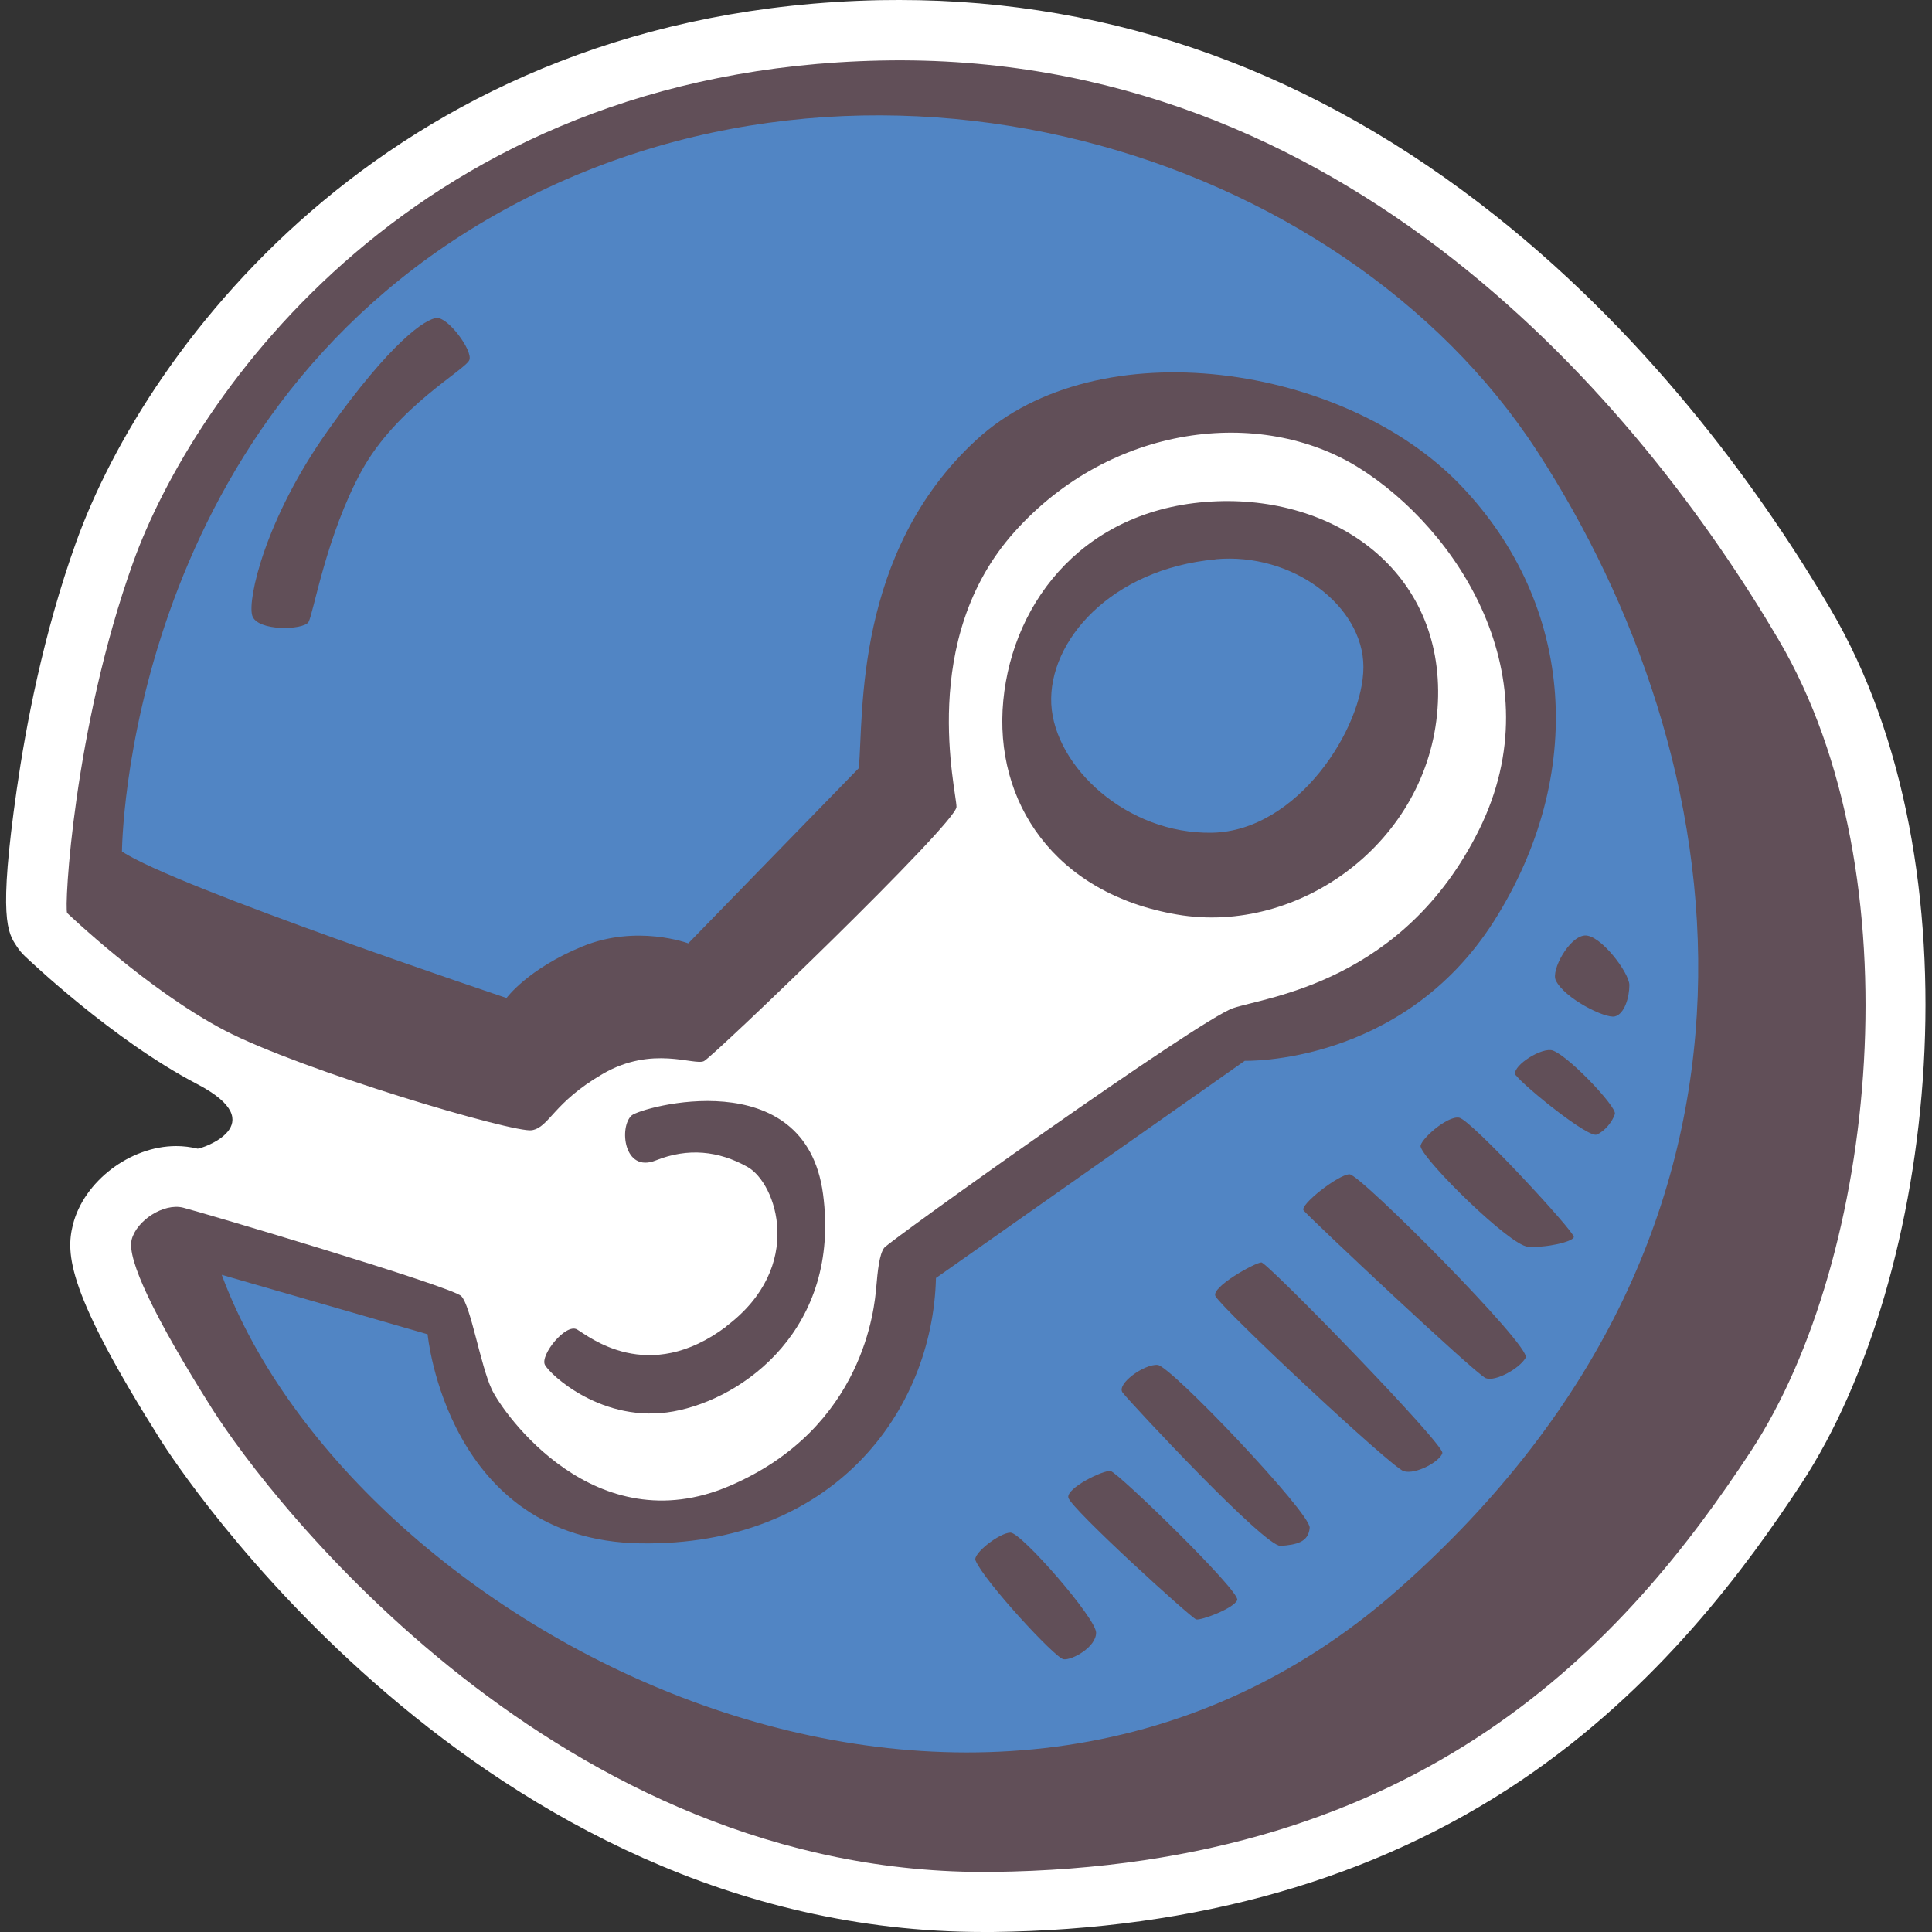 <svg xmlns="http://www.w3.org/2000/svg" id="Layer_2" data-name="Layer 2" viewBox="0 0 128 128"><rect x="0" y="0" width="128" height="128" fill="#333333" stroke="none"/><defs><style>.cls-2{fill:#614f58}.cls-3{fill:#5185c4}</style></defs><g id="steam"><path d="M65.18 128c-33.57 0-53.68-31.23-54.52-32.56-6.22-9.85-6.31-12.38-5.83-14.3.72-2.87 3.79-5.21 6.84-5.21.49 0 .96.06 1.42.17.18.04 5.14-1.59-.05-4.29-5.56-2.9-11.13-8.22-11.37-8.44-.21-.2-.4-.42-.56-.67-.6-.9-1.23-1.84 0-10.4.59-4.11 1.74-10.29 3.94-16.4C9.73 22.89 26.21.68 58.29.01c.44 0 .88-.01 1.31-.01 14.26 0 27.54 4.81 39.49 14.3 10.62 8.43 17.93 18.82 22.18 26.04 10.06 17.08 7.06 44.23-1.91 57.93-3.62 5.51-9.48 13.56-18.63 19.72-9.64 6.49-21.4 9.85-34.97 10.01h-.59Z" style="fill:#fff;opacity:1"/><path d="M117.83 42.37c-9.16-15.55-28.66-39-59.46-38.36-30.79.64-45.61 22.27-49.55 33.25S4.24 60.17 4.45 60.49c0 0 5.33 5.11 10.44 7.78 5.11 2.66 19.18 6.82 20.35 6.61s1.39-1.81 4.69-3.73 6.07-.53 6.71-.85 16.73-15.77 16.73-16.84-2.56-11.08 3.84-18.22c6.39-7.14 16.3-8.31 22.8-4.26s13 13.85 7.99 23.98c-5.01 10.12-14.07 11.08-16.3 11.83-2.24.75-22.8 15.45-23.12 15.88s-.43 1.49-.53 2.66c-.11 1.17-.75 9.27-9.7 13.11s-15.02-4.8-15.77-6.39c-.75-1.6-1.39-5.54-2.02-6.18-.64-.64-17.16-5.54-18.43-5.86-1.28-.32-3.09.85-3.41 2.13s1.49 5.11 5.33 11.19c3.84 6.07 23.02 31.01 51.68 30.69s41.98-15.24 50.3-27.92c8.31-12.68 10.98-38.15 1.81-53.71Zm-22.59 4.59c.64-8.84-6.49-14.05-14.6-13.75-8.63.32-13.53 6.5-14.17 13.21s3.41 12.79 11.51 14.17c8.1 1.39 16.62-4.8 17.26-13.64Zm-47.1 40.91c-5.22 3.94-9.16.64-9.91.21s-2.45 1.7-2.13 2.34 3.84 3.94 8.52 3.09c4.69-.85 11.08-5.54 9.91-14.39-1.17-8.84-12.07-5.76-12.68-5.22-.85.75-.53 3.84 1.6 2.98 2.13-.85 4.16-.64 6.07.43 1.92 1.07 3.84 6.61-1.39 10.55Z" class="cls-2"/><path d="M8.08 56.44s.11-28.24 24.72-42.2 56.05-4.37 69.05 15.67c13 20.03 18.43 51.04-9.27 75.44-27.71 24.4-69.05 2.88-77.89-20.89l13.64 3.94s1.28 13.64 14.07 13.85 19.39-8.74 19.61-17.58l20.46-14.39s10.44.32 16.52-9.27c6.07-9.59 5.43-20.89-2.24-28.88s-23.98-10.44-32.07-2.98c-8.1 7.46-7.46 18.22-7.78 21.74L45.6 62.5s-3.41-1.28-7.03.21-5.01 3.41-5.01 3.41-21.95-7.35-25.47-9.7Z" class="cls-3"/><path d="M80.53 37.05c5.09-.47 9.8 3.09 9.8 7.14s-4.37 10.87-10.02 10.98-10.44-4.37-10.66-8.52c-.21-4.16 3.94-8.95 10.87-9.59Z" class="cls-3"/><path d="M16.71 40.78c-.32-1.07.85-6.39 5.01-12.25s6.5-7.46 7.25-7.46 2.34 2.13 2.13 2.77-4.8 3.09-7.14 7.35-3.2 9.48-3.52 10.02-3.41.64-3.73-.43m54.07 58.44c-.14-.63 2.32-1.84 2.8-1.76s8.63 7.99 8.39 8.55-2.4 1.36-2.72 1.28-8.31-7.35-8.47-8.07m3.6-6.95c-.45-.57 1.44-1.92 2.32-1.84s10.15 9.83 10.07 10.79-.88 1.12-1.92 1.2-9.83-9.35-10.47-10.15m6.15-6.39c-.34-.59 2.64-2.24 3.04-2.24s12.15 12.07 11.99 12.63-1.76 1.44-2.56 1.2-11.91-10.63-12.47-11.59m5.84-5.68c-.31-.35 2.32-2.4 3.04-2.4s12.07 11.43 11.67 12.15-2 1.6-2.64 1.36S86.93 80.84 86.37 80.2m-21.74 23.18c-.19-.45 1.6-1.84 2.32-1.84s5.67 5.67 5.67 6.63-1.6 1.84-2.16 1.76-5.27-5.19-5.83-6.55m29.49-27.41c-.1-.4 1.76-2.08 2.56-1.92s7.67 7.59 7.59 7.91-1.84.72-3.04.64-6.87-5.67-7.11-6.63m6.31-4.72c-.38-.48 1.44-1.76 2.32-1.68s4.4 3.76 4.24 4.24-.64 1.12-1.2 1.36-4.72-3.12-5.35-3.92Zm2.64-6.31c-.31-.66.88-2.88 1.92-2.96s2.96 2.48 2.96 3.28-.32 1.92-.96 2.08-3.36-1.2-3.92-2.4" class="cls-2"/></g></svg>